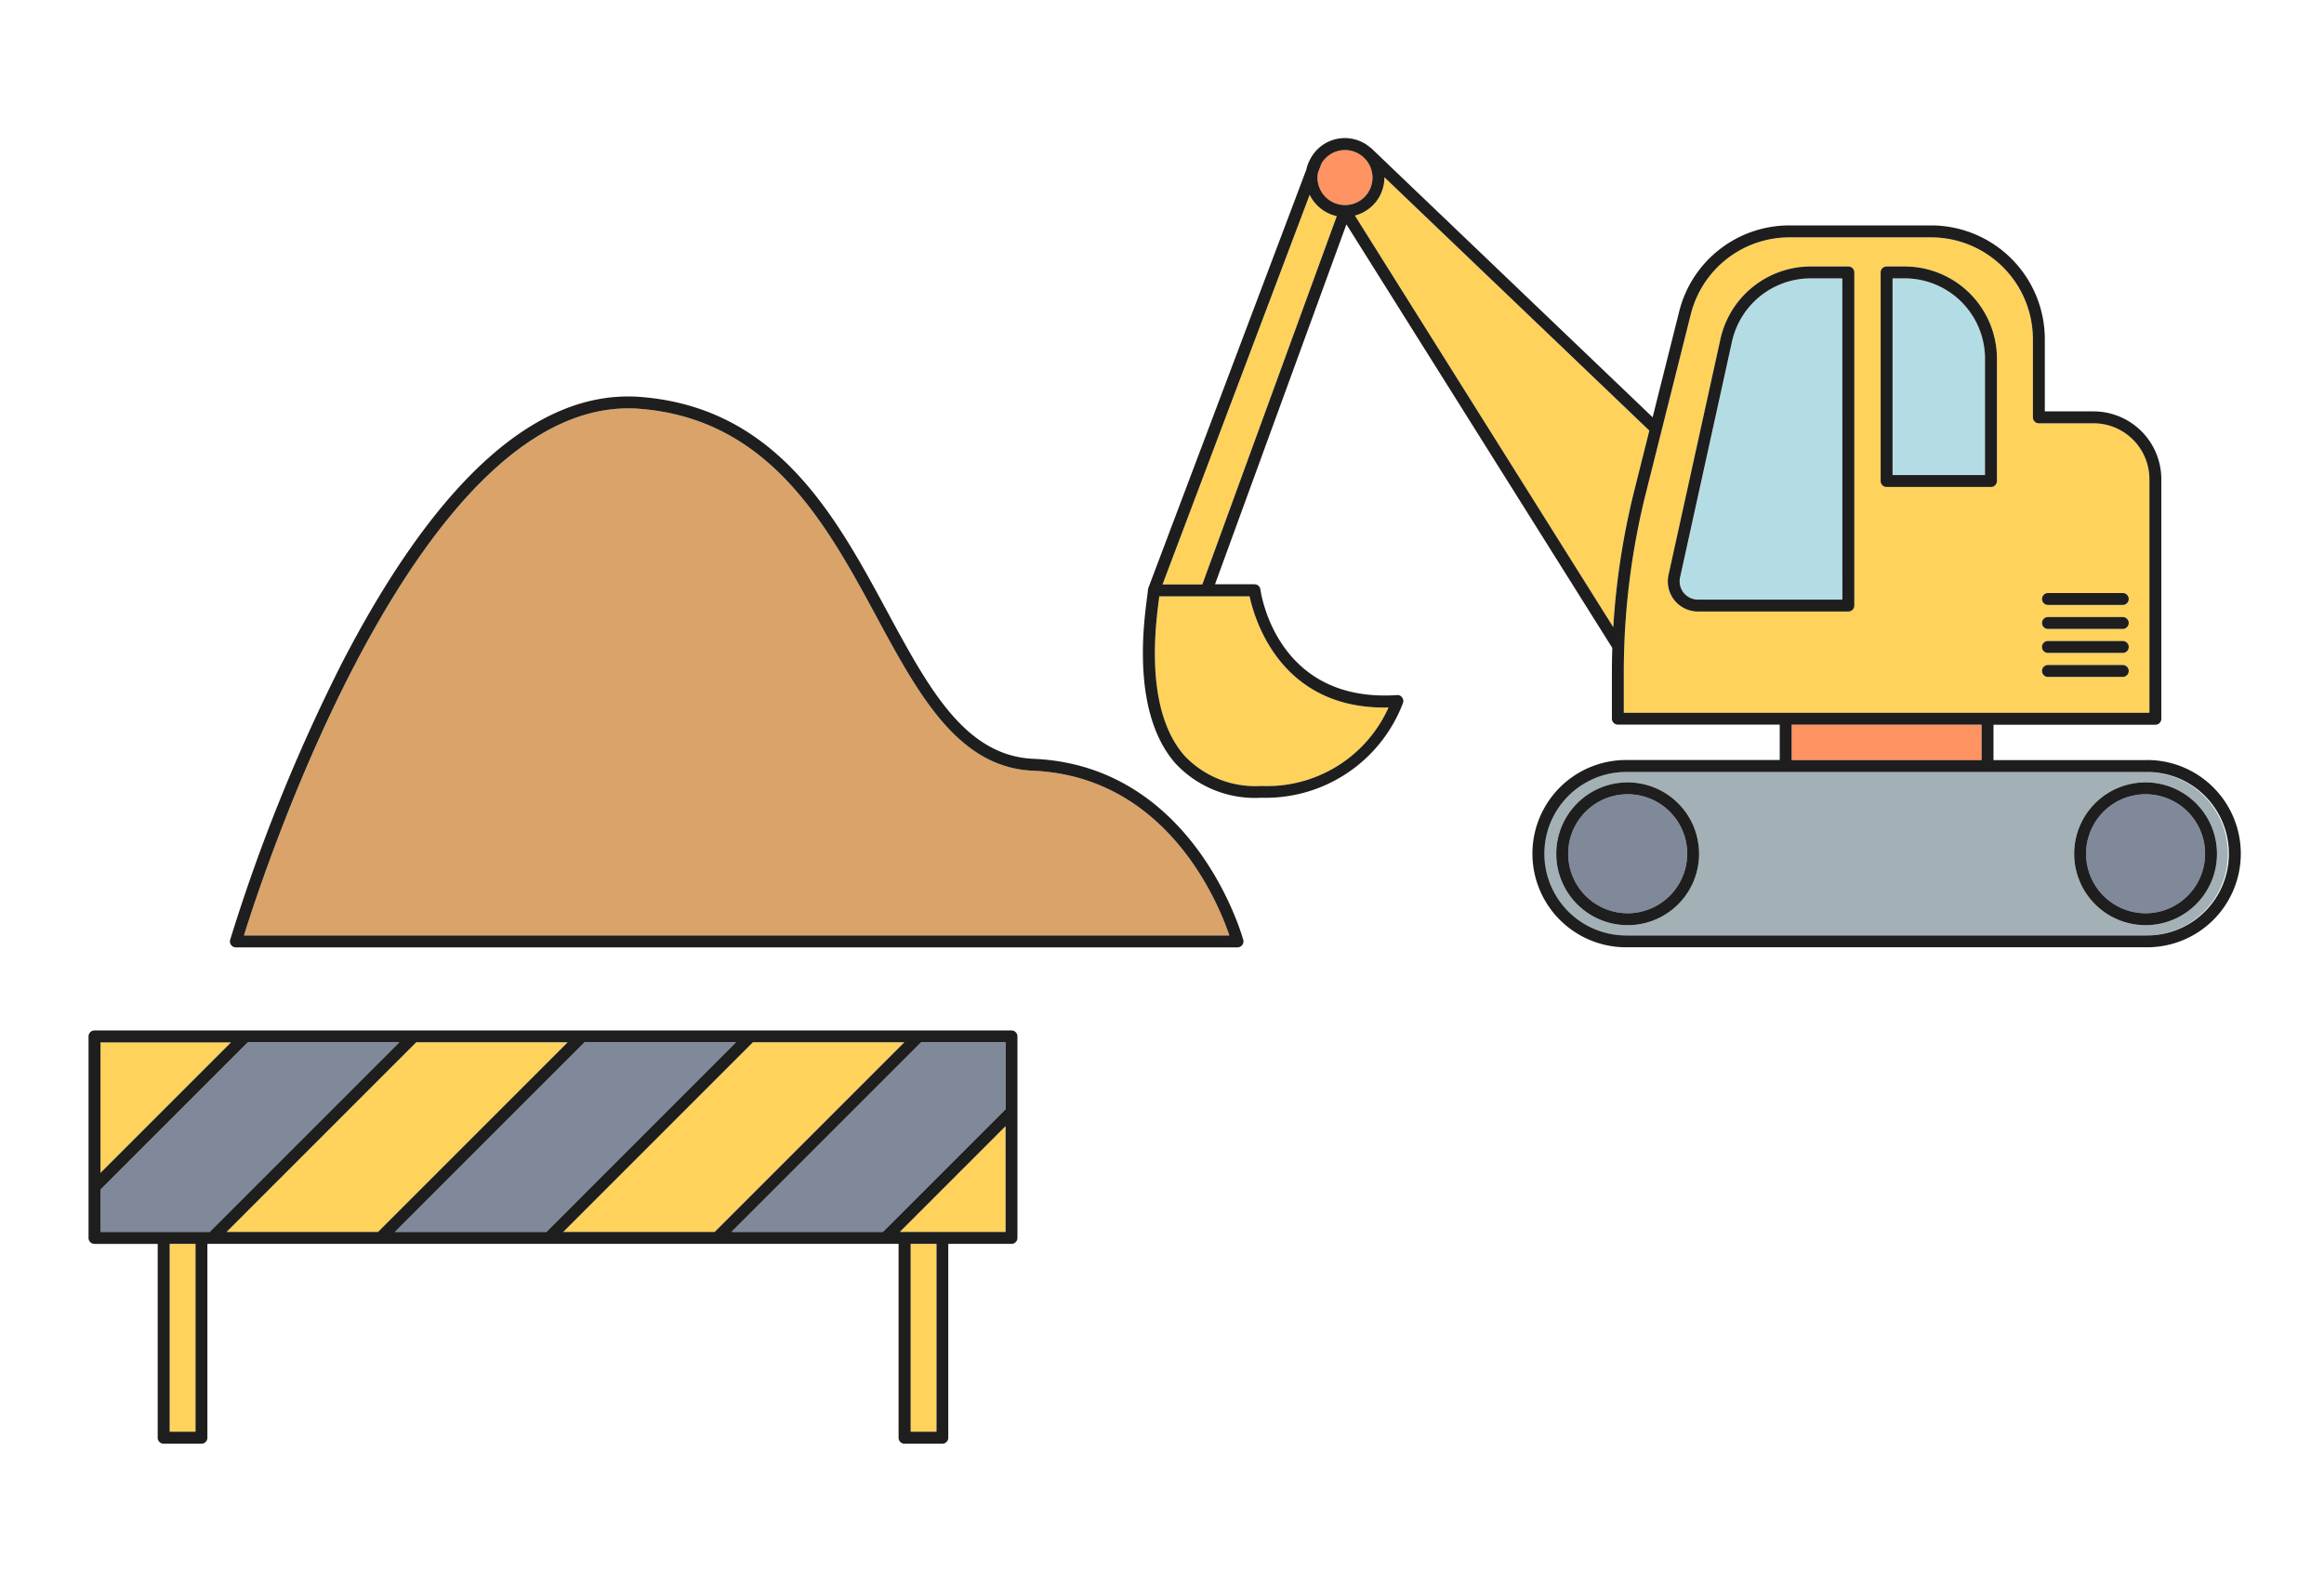 <svg xmlns="http://www.w3.org/2000/svg" xmlns:xlink="http://www.w3.org/1999/xlink" width="185" height="125" viewBox="0 0 185 125">
  <defs>
    <clipPath id="clip-path">
      <rect id="사각형_82" data-name="사각형 82" width="185" height="125" transform="translate(2710 859)" fill="#fff" stroke="#707070" stroke-width="1"/>
    </clipPath>
  </defs>
  <g id="마스크_그룹_12" data-name="마스크 그룹 12" transform="translate(-2710 -859)" clip-path="url(#clip-path)">
    <g id="그룹_451" data-name="그룹 451" transform="translate(122.071 -3781.711)">
      <path id="패스_519" data-name="패스 519" d="M2780.988,4894.847c-5.982-.259-9.124-6.072-12.45-12.227-3.987-7.377-8.507-15.74-18.817-16.58-17.424-1.434-29.9,36.622-31.555,41.924h78.448C2795.741,4905.387,2791.651,4895.309,2780.988,4894.847Z" transform="translate(-110.82 -192.78)" fill="#daa369"/>
      <path id="패스_520" data-name="패스 520" d="M2771.041,4885.41c-5.444-.235-8.323-5.562-11.656-11.73-4.1-7.59-8.751-16.192-19.574-17.074-8.176-.663-16.189,6.433-23.79,21.1a141.039,141.039,0,0,0-8.937,22.108.474.474,0,0,0,.455.607h79.733a.475.475,0,0,0,.458-.595C2787.693,4899.689,2783.916,4885.967,2771.041,4885.41Zm-62.862,14.065c1.651-5.3,14.131-43.359,31.555-41.925,10.31.841,14.83,9.2,18.817,16.58,3.326,6.155,6.468,11.969,12.449,12.229,10.664.46,14.754,10.539,15.626,13.117Z" transform="translate(-100.832 -184.29)" fill="#1e1e1e"/>
      <path id="패스_521" data-name="패스 521" d="M4033,4769.292a6.4,6.4,0,0,0-6.391-6.39h-.97v15.659H4033Z" transform="translate(-1287.051 -100.03)" fill="#b4dce4"/>
      <path id="패스_522" data-name="패스 522" d="M3841.441,4768.247h12.887v-18.6a4.452,4.452,0,0,0-4.447-4.447h-4.353a.473.473,0,0,1-.474-.474V4738.5a8.111,8.111,0,0,0-8.1-8.1h-11.276a8.092,8.092,0,0,0-7.858,6.129l-3.563,14.183a58.823,58.823,0,0,0-1.77,14.315v3.22h28.956Zm4.809-9.536h5.958a.474.474,0,1,1,0,.947h-5.958a.474.474,0,1,1,0-.947Zm0,1.91h5.958a.474.474,0,1,1,0,.947h-5.958a.474.474,0,1,1,0-.947Zm0,1.91h5.958a.474.474,0,1,1,0,.948h-5.958a.474.474,0,1,1,0-.948Zm0,1.911h5.958a.474.474,0,1,1,0,.947h-5.958a.474.474,0,1,1,0-.947Zm-13.317-31.253a.473.473,0,0,1,.474-.474h1.444a7.347,7.347,0,0,1,7.338,7.338v9.743a.473.473,0,0,1-.474.474h-8.308a.473.473,0,0,1-.474-.474Zm-16.408,26.1a2.393,2.393,0,0,1-.483-2.011l4.129-18.756a7.371,7.371,0,0,1,7.177-5.811h3.013a.473.473,0,0,1,.474.474v26.522a.474.474,0,0,1-.474.474h-11.97A2.391,2.391,0,0,1,3816.525,4759.293Z" transform="translate(-1095.295 -70.79)" fill="#ffd25b"/>
      <path id="패스_523" data-name="패스 523" d="M3622.649,4702.885l-21.09-20.17c0,.008,0,.017,0,.024a3.135,3.135,0,0,1-2.35,3.026l20.569,32.77a59.8,59.8,0,0,1,1.689-10.952Z" transform="translate(-903.428 -27.892)" fill="#ffd25b"/>
      <path id="패스_524" data-name="패스 524" d="M3861,4767.965l-4.129,18.757a1.455,1.455,0,0,0,1.424,1.754h11.5V4762.9h-2.539A6.421,6.421,0,0,0,3861,4767.965Z" transform="translate(-1135.193 -100.03)" fill="#b4dce4"/>
      <path id="패스_525" data-name="패스 525" d="M3440.93,5015.3c-.283,2.185-1.145,8.837,2.036,12.457a7.744,7.744,0,0,0,6.116,2.408,10.588,10.588,0,0,0,10.126-6.247c-8.589.2-10.669-7.031-11.06-8.85h-7.189C3440.951,5015.137,3440.941,5015.214,3440.93,5015.3Z" transform="translate(-760.747 -326.883)" fill="#ffd25b"/>
      <path id="패스_526" data-name="패스 526" d="M3458.385,4696.576,3446.67,4727.6h3.168l10.7-29.321A3.137,3.137,0,0,1,3458.385,4696.576Z" transform="translate(-766.2 -40.362)" fill="#ffd25b"/>
      <path id="패스_527" data-name="패스 527" d="M3573.943,4663.341a2.179,2.179,0,0,0-.624-1.525l-.054-.051a2.172,2.172,0,0,0-3.384.458l-.279.74a2.187,2.187,0,1,0,4.341.378Z" transform="translate(-876.758 -8.494)" fill="#ff9362"/>
      <path id="패스_528" data-name="패스 528" d="M3797.45,5154.434h-41.482a6.507,6.507,0,1,0,0,13.013h41.482a6.507,6.507,0,0,0,0-13.013Zm-41.355,12.191a5.684,5.684,0,1,1,5.684-5.685A5.691,5.691,0,0,1,3756.095,5166.625Zm41.229,0a5.684,5.684,0,1,1,5.684-5.685A5.691,5.691,0,0,1,3797.324,5166.625Z" transform="translate(-1038.598 -452.262)" fill="#a3b1b6"/>
      <path id="패스_529" data-name="패스 529" d="M4183.843,5172.073a4.736,4.736,0,1,0,4.736,4.737A4.742,4.742,0,0,0,4183.843,5172.073Z" transform="translate(-1425.118 -468.13)" fill="#80899a"/>
      <rect id="사각형_95" data-name="사각형 95" width="15.121" height="2.82" transform="translate(2730.55 4698.405)" fill="#ff9362"/>
      <path id="패스_530" data-name="패스 530" d="M3773.091,5172.073a4.736,4.736,0,1,0,4.736,4.737A4.741,4.741,0,0,0,3773.091,5172.073Z" transform="translate(-1055.595 -468.13)" fill="#80899a"/>
      <path id="패스_531" data-name="패스 531" d="M3511.111,4701.225h-12.233v-2.819h12.887a.474.474,0,0,0,.473-.475v-19.07a5.4,5.4,0,0,0-5.394-5.4h-3.88v-5.755a9.06,9.06,0,0,0-9.049-9.05h-11.277a9.039,9.039,0,0,0-8.778,6.846l-2.116,8.428-22.26-21.287-.042-.041-.1-.1a.46.46,0,0,0-.07-.043,3.1,3.1,0,0,0-4.7.771.436.436,0,0,0-.053.085l-.017.042a3.092,3.092,0,0,0-.327.865l-12.579,33.31a.482.482,0,0,0-.014.085.472.472,0,0,0-.017.083c0,.087-.029.289-.067.583-.3,2.291-1.2,9.263,2.264,13.206a8.645,8.645,0,0,0,6.828,2.729,11.692,11.692,0,0,0,11.286-7.556.477.477,0,0,0-.079-.436.448.448,0,0,0-.4-.18c-9.538.637-10.824-8.041-10.874-8.409a.475.475,0,0,0-.47-.412h-3.146l10.461-28.653,21.166,33.72c-.021.645-.033,1.29-.033,1.935v3.694a.474.474,0,0,0,.474.475h12.887v2.819h-12.233a7.454,7.454,0,1,0,0,14.908h41.482a7.454,7.454,0,1,0,0-14.908Zm-71.45-13.042c.391,1.818,2.471,9.049,11.06,8.851a10.587,10.587,0,0,1-10.126,6.246,7.744,7.744,0,0,1-6.116-2.407c-3.181-3.619-2.319-10.272-2.036-12.458.01-.083.021-.161.029-.232Zm-3.763-.947h-3.168l11.714-31.021a3.139,3.139,0,0,0,2.158,1.7Zm11.357-30.2a2.191,2.191,0,0,1-2.189-2.19,2.162,2.162,0,0,1,.038-.379l.279-.739a2.172,2.172,0,0,1,3.383-.458l.054.052a2.185,2.185,0,0,1-1.566,3.714Zm21.356,33.605-20.569-32.77a3.135,3.135,0,0,0,2.35-3.026c0-.008,0-.016,0-.024l21.09,20.17-1.179,4.7A59.767,59.767,0,0,0,3468.611,4690.643Zm.838,6.814v-3.22a58.819,58.819,0,0,1,1.77-14.316l3.562-14.183a8.092,8.092,0,0,1,7.858-6.129h11.277a8.111,8.111,0,0,1,8.1,8.1v6.229a.473.473,0,0,0,.474.473h4.354a4.453,4.453,0,0,1,4.447,4.447v18.6h-41.843Zm28.482.948v2.819H3482.81v-2.819Zm13.18,16.779h-41.482a6.506,6.506,0,1,1,0-13.013h41.482a6.506,6.506,0,0,1,0,13.013Z" transform="translate(-752.259)" fill="#1e1e1e"/>
      <path id="패스_532" data-name="패스 532" d="M3764.6,5162.632a5.684,5.684,0,1,0,5.684,5.684A5.69,5.69,0,0,0,3764.6,5162.632Zm0,10.419a4.736,4.736,0,1,1,4.736-4.736A4.742,4.742,0,0,1,3764.6,5173.051Z" transform="translate(-1047.101 -459.637)" fill="#1e1e1e"/>
      <path id="패스_533" data-name="패스 533" d="M4175.35,5162.632a5.684,5.684,0,1,0,5.684,5.684A5.69,5.69,0,0,0,4175.35,5162.632Zm0,10.419a4.736,4.736,0,1,1,4.736-4.736A4.741,4.741,0,0,1,4175.35,5173.051Z" transform="translate(-1416.624 -459.637)" fill="#1e1e1e"/>
      <path id="패스_534" data-name="패스 534" d="M3862.24,4780.455v-26.522a.473.473,0,0,0-.474-.473h-3.013a7.372,7.372,0,0,0-7.177,5.811l-4.129,18.757a2.4,2.4,0,0,0,2.351,2.9h11.97A.474.474,0,0,0,3862.24,4780.455Zm-.948-.474h-11.5a1.454,1.454,0,0,1-1.424-1.754l4.129-18.756a6.421,6.421,0,0,1,6.251-5.064h2.539Z" transform="translate(-1126.7 -91.536)" fill="#1e1e1e"/>
      <path id="패스_535" data-name="패스 535" d="M4016.667,4771.015h8.308a.474.474,0,0,0,.475-.474V4760.8a7.346,7.346,0,0,0-7.339-7.338h-1.444a.473.473,0,0,0-.474.473v16.608A.474.474,0,0,0,4016.667,4771.015Zm.474-16.608h.97a6.4,6.4,0,0,1,6.391,6.391v9.27h-7.36Z" transform="translate(-1278.557 -91.536)" fill="#1e1e1e"/>
      <path id="패스_536" data-name="패스 536" d="M4144.626,5070.489h5.958a.474.474,0,0,0,0-.948h-5.958a.474.474,0,0,0,0,.948Z" transform="translate(-1393.672 -375.89)" fill="#1e1e1e"/>
      <path id="패스_537" data-name="패스 537" d="M4144.626,5051.457h5.958a.474.474,0,0,0,0-.948h-5.958a.474.474,0,0,0,0,.948Z" transform="translate(-1393.672 -358.768)" fill="#1e1e1e"/>
      <path id="패스_538" data-name="패스 538" d="M4144.626,5032.426h5.958a.474.474,0,0,0,0-.948h-5.958a.474.474,0,0,0,0,.948Z" transform="translate(-1393.672 -341.647)" fill="#1e1e1e"/>
      <path id="패스_539" data-name="패스 539" d="M4144.626,5013.395h5.958a.474.474,0,0,0,0-.948h-5.958a.474.474,0,0,0,0,.948Z" transform="translate(-1393.672 -324.526)" fill="#1e1e1e"/>
      <g id="그룹_450" data-name="그룹 450" transform="translate(2594.981 4722.744)">
        <rect id="사각형_96" data-name="사각형 96" width="2.06" height="14.96" transform="translate(6.453 16.993)" fill="#ffd25b"/>
        <path id="패스_540" data-name="패스 540" d="M2628.211,5368.817h-12.058l-11.731,11.731v3.366h8.692l2.212-2.211Z" transform="translate(-2603.474 -5367.869)" fill="#80899a"/>
        <path id="패스_541" data-name="패스 541" d="M2604.422,5368.817v10.391l10.391-10.391Z" transform="translate(-2603.474 -5367.869)" fill="#ffd25b"/>
        <path id="패스_542" data-name="패스 542" d="M2731.522,5368.817h-12.057l-2.212,2.211-12.885,12.886h12.057l2.211-2.211Z" transform="translate(-2693.389 -5367.869)" fill="#ffd25b"/>
        <rect id="사각형_97" data-name="사각형 97" width="2.06" height="14.96" transform="translate(65.43 16.993)" fill="#ffd25b"/>
        <path id="패스_543" data-name="패스 543" d="M2998.476,5368.817h-12.058l-2.211,2.211-12.885,12.886h12.057l2.212-2.211Z" transform="translate(-2933.546 -5367.869)" fill="#ffd25b"/>
        <path id="패스_544" data-name="패스 544" d="M3238.271,5443.713h8.425v-8.425l-4.212,4.213Z" transform="translate(-3173.7 -5427.668)" fill="#ffd25b"/>
        <path id="패스_545" data-name="패스 545" d="M2865,5368.817h-12.058l-2.211,2.211-12.885,12.886H2849.9l2.211-2.211Z" transform="translate(-2813.468 -5367.869)" fill="#80899a"/>
        <path id="패스_546" data-name="패스 546" d="M3117.68,5371.028l-12.885,12.886h12.058l4.882-4.883,4.883-4.882v-5.332h-6.726Z" transform="translate(-3053.621 -5367.869)" fill="#80899a"/>
        <path id="패스_547" data-name="패스 547" d="M2668.451,5359.375h-73a.474.474,0,0,0-.474.474v16.044a.474.474,0,0,0,.474.474h5.031V5391.8a.474.474,0,0,0,.474.474h3.008a.474.474,0,0,0,.474-.474v-15.435h55.022V5391.8a.474.474,0,0,0,.474.474h3.008a.474.474,0,0,0,.474-.474v-15.435h5.031a.474.474,0,0,0,.474-.474v-16.044A.474.474,0,0,0,2668.451,5359.375Zm-72.522.948h10.391l-10.391,10.39Zm7.565,31h-2.06v-14.96h2.06Zm1.127-15.908h-8.692v-3.366l11.731-11.731h12.058l-12.885,12.885Zm13.4,0h-12.058l12.885-12.886,2.211-2.211h12.057l-12.885,12.885Zm13.4,0h-12.058l12.885-12.886,2.211-2.211h12.058l-12.885,12.885Zm13.4,0h-12.057l12.885-12.886,2.211-2.211h12.058l-12.885,12.885Zm17.658,15.908h-2.06v-14.96h2.06Zm5.5-15.908h-8.425l4.212-4.212,4.212-4.213Zm0-9.765-4.882,4.883-4.882,4.882h-12.058l12.885-12.886,2.211-2.211h6.726Z" transform="translate(-2594.981 -5359.375)" fill="#1e1e1e"/>
      </g>
    </g>
  </g>
</svg>
